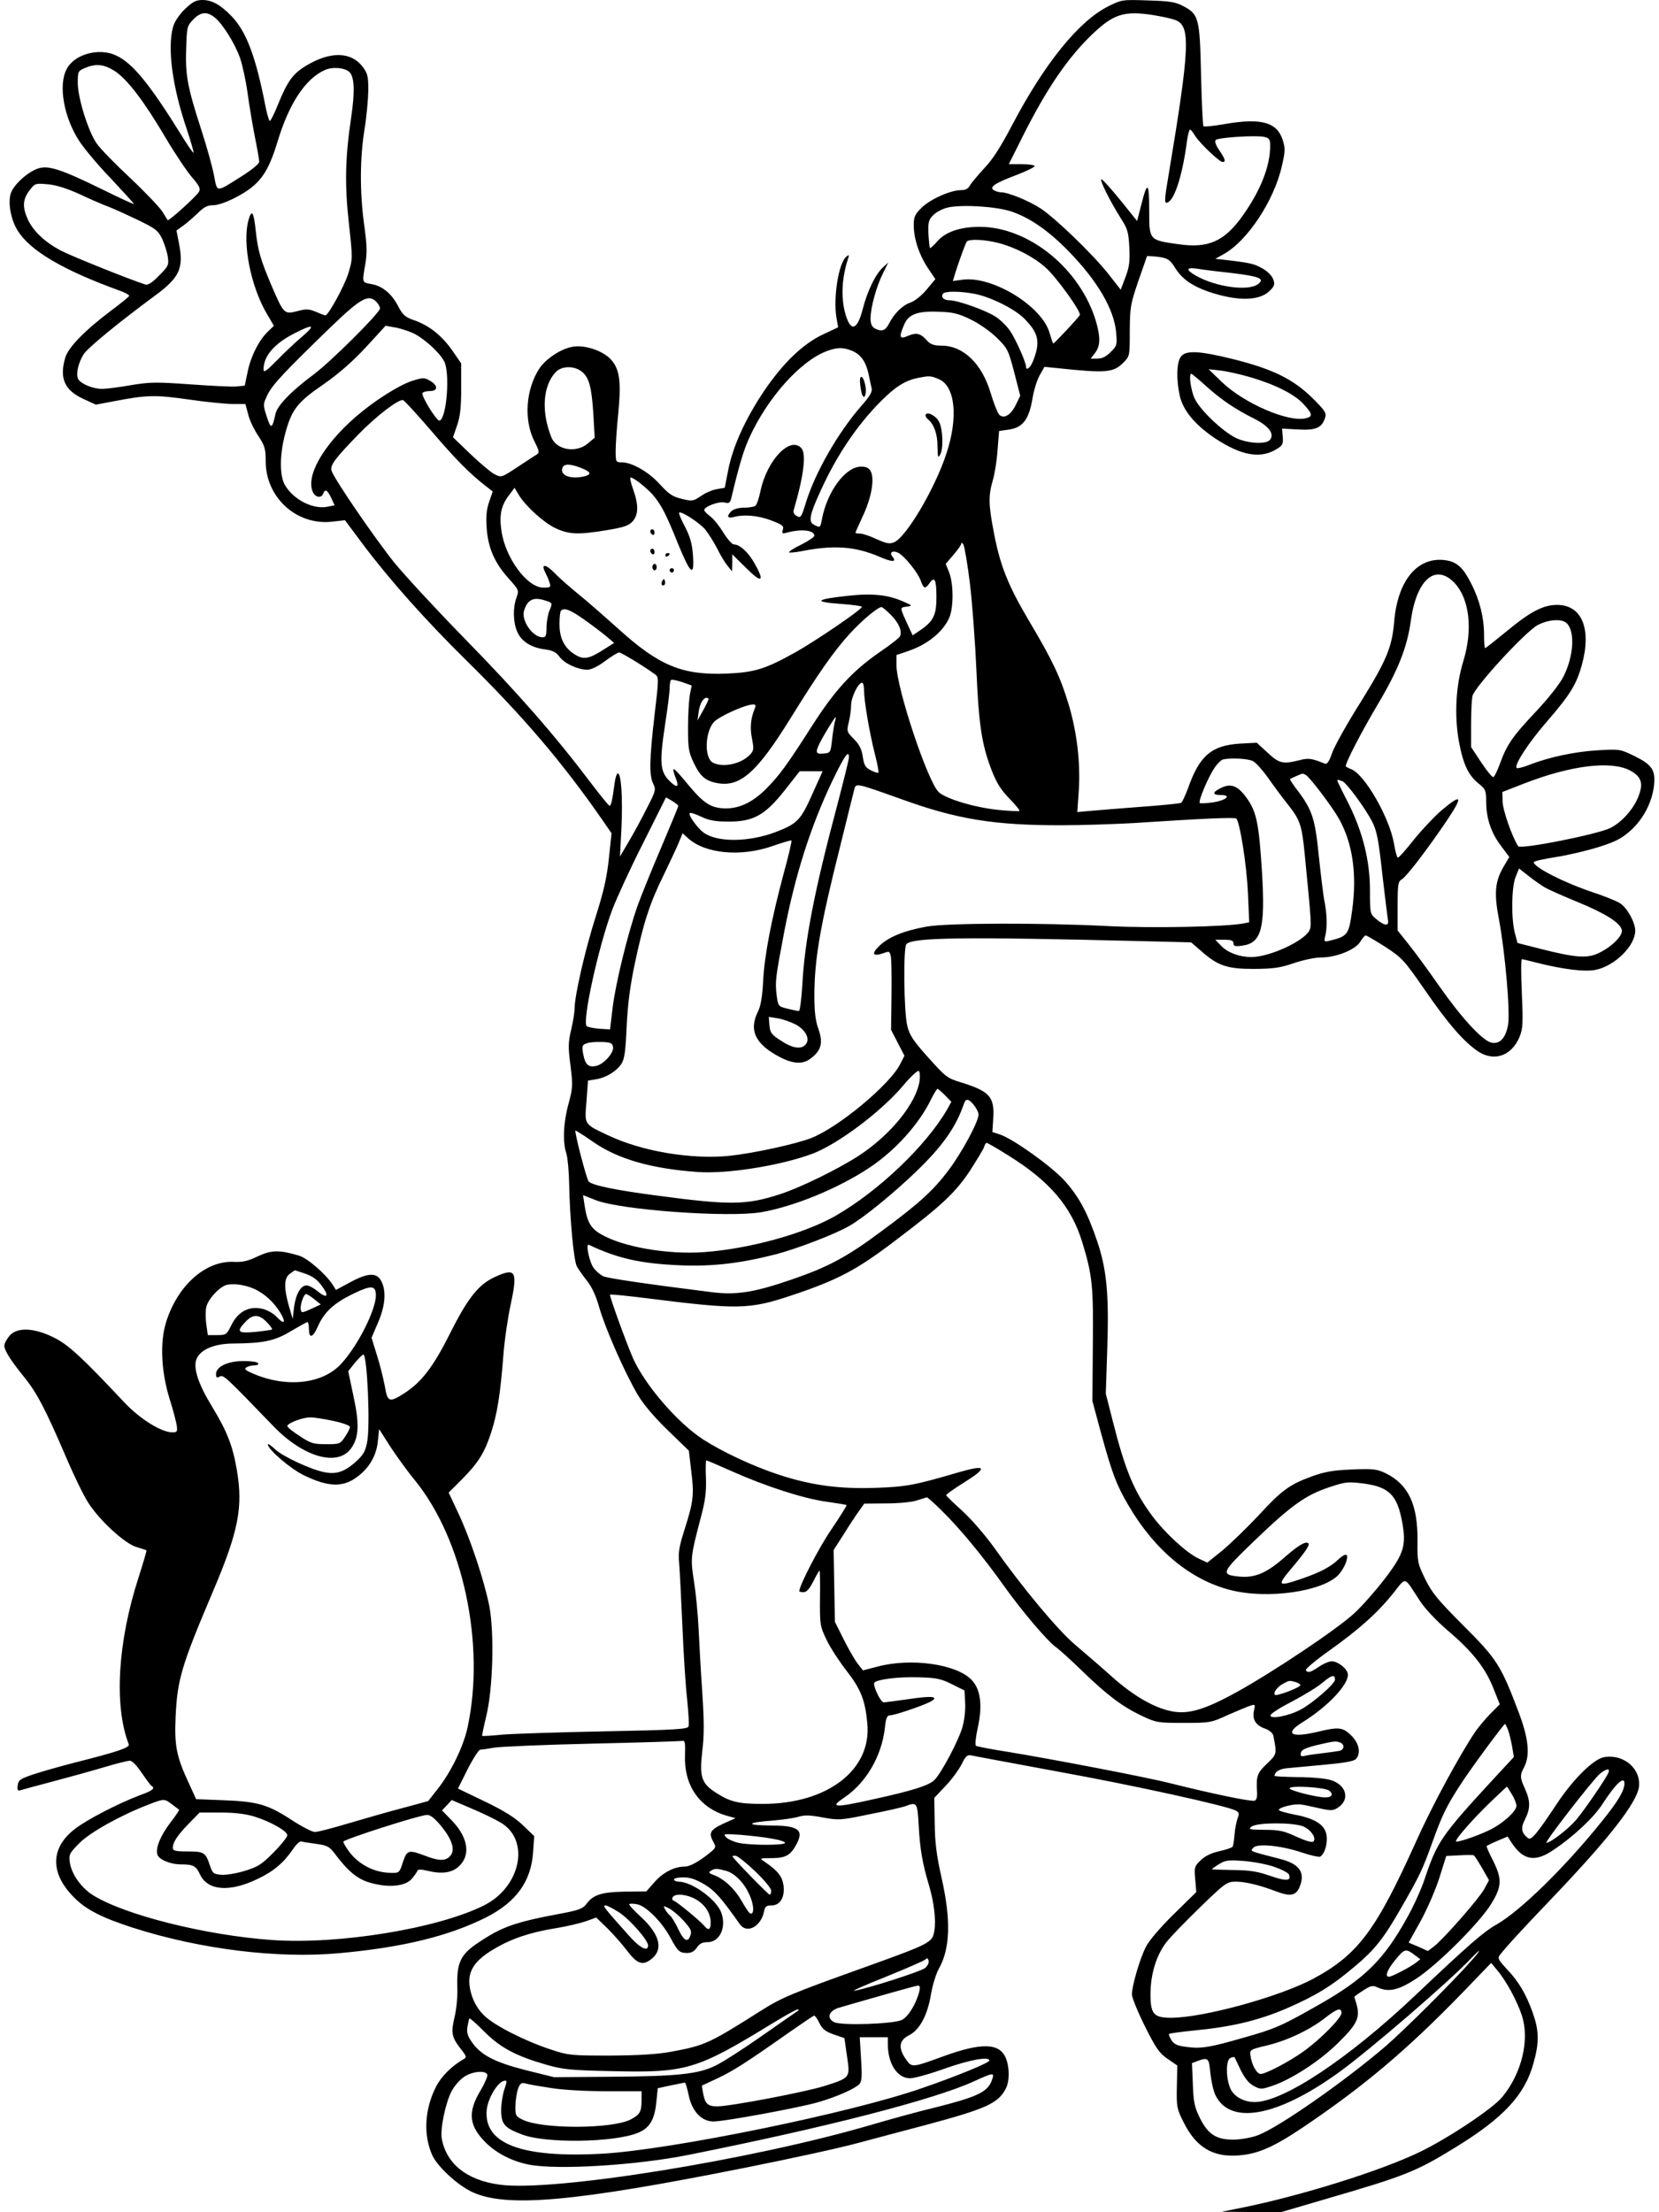 <?xml version="1.0" standalone="no"?>
<!DOCTYPE svg PUBLIC "-//W3C//DTD SVG 20010904//EN"
 "http://www.w3.org/TR/2001/REC-SVG-20010904/DTD/svg10.dtd">
<svg version="1.0" xmlns="http://www.w3.org/2000/svg"
 width="768pt" height="1024pt" viewBox="0 0 768 1024"
 preserveAspectRatio="xMidYMid meet">

<g transform="translate(0,1024) scale(0.1,-0.1)"
fill="#000000" stroke="none">
<path d="M856 10198 c-27 -27 -48 -58 -55 -83 -27 -98 -3 -278 64 -474 19 -58
33 -106 31 -108 -2 -3 -30 38 -61 89 -142 228 -221 326 -297 361 -80 38 -195
6 -230 -64 -39 -75 -12 -225 61 -335 21 -32 86 -110 145 -171 58 -62 106 -115
106 -117 0 -3 -69 29 -152 70 -186 91 -245 110 -292 94 -48 -16 -113 -75 -126
-115 -14 -43 0 -122 31 -171 57 -94 210 -184 472 -279 26 -9 47 -21 45 -25 -2
-4 -39 -35 -84 -68 -122 -92 -198 -170 -212 -218 -28 -95 -3 -151 85 -191 l57
-26 85 16 c152 29 188 30 343 8 82 -12 174 -21 206 -21 l58 0 13 -48 c6 -27
28 -72 47 -100 30 -46 34 -59 34 -117 0 -167 142 -297 305 -280 l62 7 85 -114
c125 -166 290 -351 480 -538 262 -258 443 -471 627 -736 l42 -61 -12 -114 c-9
-86 -23 -151 -60 -268 -49 -152 -99 -370 -99 -429 0 -17 -7 -61 -16 -99 -14
-59 -14 -81 -3 -165 11 -91 11 -103 -9 -177 -24 -87 -28 -177 -10 -231 6 -19
12 -84 13 -145 3 -157 21 -348 35 -376 7 -13 28 -43 46 -66 23 -28 43 -70 59
-128 30 -101 116 -296 176 -399 27 -46 77 -105 140 -166 l98 -95 11 -95 c14
-109 10 -141 -31 -270 -25 -78 -30 -106 -25 -155 3 -33 9 -163 15 -290 5 -126
15 -280 22 -341 6 -62 10 -118 6 -126 -4 -12 -67 -16 -384 -22 -208 -4 -421
-11 -473 -15 -52 -5 -96 -8 -98 -6 -1 1 7 42 19 91 31 126 38 386 14 511 -24
118 -86 306 -142 426 l-46 98 62 62 c76 77 104 122 135 217 28 87 42 175 56
353 5 70 21 179 35 243 32 150 22 167 -72 124 -76 -34 -126 -96 -207 -257 -80
-160 -133 -229 -214 -282 -71 -45 -78 -42 -91 35 -7 36 -23 101 -37 144 l-24
78 30 70 c34 79 39 146 15 192 -21 41 -62 39 -145 -6 l-65 -35 -14 23 c-32 50
-117 124 -157 136 -91 27 -128 26 -190 -3 -45 -22 -71 -28 -111 -26 -132 7
-263 -111 -315 -282 -28 -93 -22 -225 17 -352 16 -49 30 -105 33 -122 4 -30 2
-33 -20 -33 -51 0 -149 61 -222 138 -200 213 -261 269 -329 302 -92 45 -168
47 -203 7 -13 -16 -24 -36 -24 -45 0 -23 28 -67 90 -144 60 -73 101 -152 195
-371 37 -87 84 -184 105 -215 53 -82 169 -188 222 -203 24 -7 44 -14 46 -15 2
-1 -15 -58 -37 -127 -96 -297 -114 -592 -45 -771 6 -15 -49 -34 -251 -85 -66
-17 -151 -41 -190 -54 -62 -21 -70 -27 -73 -51 -3 -23 0 -27 15 -22 10 3 76
21 148 40 72 19 177 48 234 65 57 17 112 31 122 31 11 0 32 -22 54 -55 21 -30
41 -58 46 -61 19 -12 7 -22 -54 -44 -98 -37 -248 -114 -303 -158 -112 -88
-112 -205 0 -316 55 -56 129 -93 271 -139 312 -100 670 -144 955 -118 296 27
507 79 681 166 139 71 208 166 217 303 l5 73 -52 50 c-36 35 -87 67 -176 110
l-125 60 45 90 c25 49 51 89 58 90 6 0 35 4 62 9 28 5 233 14 456 19 223 5
412 11 419 13 11 2 13 -12 11 -68 -5 -137 66 -241 191 -278 l43 -12 -58 -26
c-61 -29 -68 -43 -43 -87 13 -23 11 -26 -45 -68 -39 -28 -69 -43 -89 -43 -49
0 -102 -28 -141 -73 l-37 -42 -99 -1 c-108 -2 -147 -14 -179 -58 -15 -20 -36
-28 -104 -41 -226 -42 -284 -62 -397 -138 -81 -54 -99 -92 -96 -202 2 -47 -4
-106 -13 -143 -17 -72 -13 -92 29 -146 27 -34 28 -39 14 -47 -55 -31 -105 -81
-129 -129 -53 -104 -59 -225 -16 -318 26 -54 118 -138 185 -169 159 -73 472
-45 1263 113 206 41 440 92 520 114 80 21 224 60 320 85 275 74 331 99 366
167 18 34 18 99 0 142 -29 70 -113 72 -291 7 -145 -53 -144 -52 -172 -12 -36
52 -31 87 15 110 50 25 86 94 102 191 7 41 23 93 35 115 54 94 58 226 14 422
-24 106 -31 165 -32 254 l-2 117 52 55 c29 30 62 76 75 101 17 36 26 44 42 41
12 -3 192 -36 401 -75 354 -64 785 -159 826 -181 15 -8 17 -14 8 -36 -5 -14
-12 -48 -14 -75 -2 -26 -6 -52 -9 -56 -3 -5 -31 -14 -62 -21 -39 -9 -67 -23
-87 -43 -28 -27 -29 -33 -24 -88 l5 -58 -105 -103 c-61 -60 -114 -122 -128
-150 -28 -54 -65 -181 -65 -221 0 -14 27 -81 60 -147 51 -102 67 -125 105
-151 l45 -31 -2 -98 c-2 -93 0 -103 31 -164 57 -116 136 -164 256 -154 90 7
162 39 303 134 278 188 476 355 731 618 l134 139 29 -35 c40 -47 92 -143 113
-208 37 -113 0 -267 -90 -377 -44 -54 -250 -191 -380 -254 -181 -88 -552 -204
-830 -260 l-90 -18 137 -1 137 -1 208 61 c368 107 418 127 597 237 226 138
325 245 365 392 27 96 26 149 -3 232 -31 88 -67 148 -122 205 -36 39 -42 49
-32 62 32 41 94 109 244 266 261 273 391 440 401 513 11 85 -71 155 -163 138
-48 -10 -139 -99 -214 -211 -96 -145 -122 -176 -137 -163 -31 25 -34 47 -13
87 25 50 25 84 0 140 -24 52 -25 63 -4 102 28 55 20 133 -26 254 -82 217 -100
245 -255 400 -118 118 -146 152 -177 215 -35 72 -37 79 -36 175 2 171 -42 264
-148 316 -41 19 -57 21 -157 17 -89 -4 -127 -11 -187 -33 -101 -37 -139 -65
-246 -182 -51 -54 -124 -125 -163 -158 l-72 -58 -43 20 c-55 27 -153 117 -212
196 -84 113 -125 210 -184 444 l-31 122 7 213 c8 251 -3 362 -47 493 -46 136
-86 208 -151 280 -62 68 -239 194 -300 214 l-34 11 4 65 c6 99 -17 124 -153
166 -60 18 -69 26 -148 114 -70 78 -87 104 -97 147 -16 65 -19 363 -4 378 31
31 262 34 1074 14 l244 -6 44 -38 c80 -71 122 -85 247 -85 92 1 122 5 185 27
42 14 97 26 125 26 71 0 160 36 182 73 10 16 21 29 25 29 5 0 45 -24 91 -53
78 -51 87 -61 182 -198 104 -151 174 -233 239 -280 77 -57 163 -30 201 63 15
37 16 64 10 201 -4 86 -4 157 0 157 4 0 33 -7 64 -15 125 -32 230 -45 279 -34
89 19 182 112 182 181 -1 41 -38 107 -72 128 -18 11 -76 34 -128 51 -131 44
-270 115 -270 138 0 5 47 15 104 24 57 9 146 30 199 47 76 24 105 39 146 76
59 53 100 133 108 210 7 70 -9 94 -92 135 -64 31 -67 32 -168 26 -106 -6 -228
-32 -319 -68 -28 -11 -53 -17 -57 -14 -13 13 54 116 140 215 108 125 136 171
161 259 47 169 2 281 -114 281 -65 0 -125 -32 -237 -125 -50 -41 -93 -75 -96
-75 -3 0 -5 28 -5 63 0 77 -20 159 -59 235 -40 79 -69 104 -129 110 -124 11
-212 -98 -228 -285 -10 -119 -35 -179 -154 -371 -61 -96 -120 -202 -132 -234
-16 -46 -25 -58 -37 -52 -60 24 -74 26 -116 15 -76 -19 -94 -15 -147 35 l-50
46 -76 -4 c-133 -8 -189 -55 -242 -206 -13 -34 -27 -65 -32 -68 -4 -3 -90 -12
-191 -19 -100 -8 -206 -16 -236 -19 l-54 -5 7 100 c8 128 -8 265 -45 392 -39
131 -76 209 -183 389 -99 167 -136 259 -165 412 -25 129 -26 171 -5 243 9 30
19 93 22 141 l7 87 42 6 c69 9 97 47 114 152 6 34 20 79 32 100 l22 39 60 -6
c226 -24 259 -21 305 25 30 30 30 31 30 147 1 110 3 124 40 232 l40 115 33 -2
c59 -5 72 -12 97 -53 31 -50 77 -83 154 -110 133 -45 236 -44 284 4 22 22 25
30 16 53 -5 16 -26 37 -49 50 -39 22 -55 26 -165 39 l-54 6 34 19 c112 59 239
250 275 414 15 65 15 80 3 117 -26 82 -99 103 -267 74 -52 -9 -97 -14 -100
-10 -3 3 -8 110 -11 237 -6 264 -10 281 -83 319 -35 19 -62 23 -163 26 -119 4
-121 4 -185 -28 -136 -69 -293 -263 -443 -548 -53 -101 -91 -161 -129 -200
-29 -32 -59 -67 -66 -79 -8 -16 -21 -23 -41 -23 -49 0 -139 -40 -181 -79 -34
-33 -39 -44 -39 -83 0 -63 25 -138 65 -198 l35 -52 -40 -48 c-23 -28 -55 -53
-74 -60 -37 -12 -76 -50 -100 -97 -17 -34 -34 -40 -67 -23 -13 8 -19 21 -19
46 0 50 27 148 57 208 l25 51 -26 -24 c-34 -32 -71 -109 -92 -191 -25 -98 -55
-108 -79 -28 -23 77 -19 167 10 258 7 21 6 23 -7 12 -36 -29 -61 -188 -46
-282 l8 -45 -68 -32 c-93 -43 -185 -131 -273 -260 -87 -129 -146 -257 -168
-369 l-16 -82 -36 -6 c-20 -3 -53 -17 -74 -32 -36 -24 -41 -25 -89 -13 -42 10
-59 21 -101 67 -51 57 -129 102 -177 102 -27 0 -28 2 -28 53 0 28 5 106 12
172 14 148 7 204 -32 249 -37 42 -122 71 -179 61 -54 -9 -125 -56 -155 -102
-62 -96 -72 -237 -22 -336 24 -47 24 -53 9 -62 -9 -5 -49 -32 -89 -58 -73 -48
-73 -48 -105 -32 -17 9 -68 52 -112 94 l-80 77 19 55 c14 40 19 83 19 170 l0
117 -40 58 c-48 69 -107 117 -176 141 -44 15 -54 25 -75 64 -30 59 -73 95
-124 104 -45 8 -44 5 -29 92 9 51 8 87 -5 181 -21 153 -20 308 1 441 10 58 17
140 18 182 0 67 -3 79 -27 111 -53 69 -149 71 -259 5 -62 -37 -87 -70 -131
-178 -17 -43 -35 -79 -39 -79 -3 0 -12 28 -19 63 -46 236 -89 350 -158 422
-51 53 -91 75 -134 75 -31 0 -46 -8 -82 -42z m137 -38 c37 -29 95 -122 118
-188 11 -31 27 -104 35 -162 8 -58 23 -149 34 -204 11 -54 20 -106 20 -115 0
-9 -34 -37 -83 -68 -119 -75 -111 -75 -126 4 -7 37 -34 136 -61 218 -62 192
-73 249 -68 373 3 96 4 102 32 131 34 36 63 39 99 11z m4347 10 c36 -6 79 -15
96 -21 78 -25 75 -113 -31 -748 -16 -95 -15 -108 4 -96 32 19 67 136 86 283 4
28 10 52 14 52 4 0 14 -13 23 -28 20 -33 113 -122 128 -122 16 0 12 14 -16 55
-16 23 -22 41 -16 47 12 12 191 23 226 14 22 -5 26 -12 26 -41 0 -94 -44 -206
-127 -323 -85 -120 -160 -153 -301 -132 -133 19 -132 18 -132 157 0 132 -9
137 -37 24 l-19 -74 -78 97 c-43 53 -82 96 -87 96 -11 0 39 -100 88 -178 33
-51 37 -65 41 -137 3 -65 0 -91 -18 -138 l-22 -58 -57 73 c-74 93 -241 254
-312 302 -54 36 -152 76 -186 76 -10 0 -25 5 -33 10 -22 14 7 33 108 71 45 17
82 36 82 40 0 5 -27 9 -60 9 l-60 0 65 130 c111 221 208 363 323 473 98 93
147 108 282 87z m-4807 -260 c58 -39 135 -140 235 -310 44 -74 99 -156 122
-182 33 -38 39 -51 31 -66 -11 -20 -140 -137 -145 -131 -1 2 -12 20 -24 39
-12 19 -78 89 -148 155 -70 65 -140 137 -155 159 -39 53 -89 212 -89 282 0 52
1 56 33 69 51 22 89 18 140 -15z m1085 -4 c23 -22 25 -92 8 -207 -28 -188 -31
-311 -11 -492 18 -164 18 -165 -3 -234 -18 -57 -92 -193 -106 -193 -2 0 -21 7
-42 16 -33 14 -46 15 -87 4 -62 -16 -63 -14 -121 120 -51 121 -62 160 -72 250
-9 90 -19 105 -34 50 -29 -106 11 -306 85 -432 l33 -56 -28 -27 c-41 -39 -80
-116 -94 -188 l-13 -62 -39 -4 c-21 -2 -118 3 -214 10 -156 11 -185 11 -275
-4 -55 -10 -115 -17 -133 -17 -42 0 -97 23 -110 45 -12 22 0 75 25 115 19 30
163 148 327 269 117 85 137 129 115 242 l-12 62 29 21 c16 11 46 37 68 58 29
29 46 38 72 38 41 0 139 47 189 91 49 43 78 98 110 204 53 176 129 291 219
331 36 16 93 11 114 -10z m-1251 -564 c48 -23 111 -50 138 -60 28 -11 89 -39
137 -62 78 -38 90 -47 109 -86 11 -25 23 -62 26 -84 5 -37 2 -43 -41 -86 -31
-32 -51 -45 -63 -41 -75 24 -346 133 -393 158 -73 39 -127 90 -151 143 -26 57
-24 93 7 134 26 34 28 34 85 29 38 -3 88 -19 146 -45z m4318 -82 c86 -30 170
-89 262 -183 134 -138 211 -269 220 -377 5 -56 4 -61 -25 -89 -21 -22 -40 -31
-62 -31 l-31 0 20 26 c25 32 26 72 5 145 -72 244 -311 439 -539 439 -89 0
-157 -23 -195 -66 -17 -20 -33 -34 -35 -32 -2 2 -5 32 -7 66 -2 55 1 65 23 87
14 14 45 30 69 35 70 14 226 4 295 -20z m-62 -145 c77 -20 162 -64 217 -113
49 -43 165 -204 159 -220 -4 -10 -118 -132 -123 -132 -2 0 -9 21 -17 48 -34
125 -268 268 -406 247 l-42 -6 13 43 c18 56 44 127 51 139 9 14 83 11 148 -6z
m1080 -139 c127 -15 154 -26 121 -51 -44 -34 -194 -14 -286 38 -50 28 -48 41
5 33 23 -4 95 -13 160 -20z m-1192 -96 c74 -14 187 -70 231 -115 67 -68 75
-108 40 -197 -12 -30 -32 -46 -32 -26 -1 23 -48 128 -75 168 -15 21 -44 50
-66 64 -44 29 -175 76 -213 76 -27 0 -41 14 -31 30 8 13 77 13 146 0z m-2767
-39 c10 -11 16 -24 15 -30 -11 -30 -227 -244 -304 -302 -105 -78 -172 -146
-180 -186 -15 -69 -21 -71 -40 -12 -18 56 -18 57 4 103 23 46 78 105 289 309
144 139 179 158 216 118z m2750 -80 c39 -19 91 -55 121 -85 49 -48 53 -56 80
-159 l28 -109 -21 -43 c-23 -47 -56 -66 -77 -44 -7 8 -25 53 -39 100 -41 137
-127 219 -228 219 -33 0 -50 6 -64 21 -32 36 -50 41 -89 25 -41 -18 -45 -9
-20 50 20 49 61 65 160 61 67 -2 91 -8 149 -36z m-3094 -78 c-30 -25 -83 -75
-117 -110 -50 -51 -63 -60 -63 -43 0 62 50 120 145 168 86 44 98 39 35 -15z
m510 16 c49 -22 123 -88 146 -131 28 -53 12 -264 -21 -275 -13 -4 -87 116 -79
128 3 5 19 9 35 9 38 0 37 27 -3 49 -24 14 -32 13 -80 -2 -62 -20 -178 -94
-262 -167 -153 -133 -234 -279 -196 -351 13 -23 38 -25 46 -4 9 23 19 18 37
-19 l16 -35 -30 -6 c-67 -15 -158 30 -199 98 -26 42 -26 139 -1 235 30 115 56
149 177 232 73 51 135 105 198 173 l91 99 40 -7 c21 -3 60 -15 85 -26z m2035
-83 c40 -17 64 -51 76 -108 5 -24 11 -53 14 -65 4 -16 -8 -37 -46 -80 -109
-124 -217 -312 -260 -455 -19 -62 -23 -67 -40 -57 -12 6 -18 17 -15 27 46 155
59 259 37 286 -51 61 -161 -53 -191 -199 -7 -33 -17 -63 -24 -67 -6 -4 -30 -8
-53 -8 -24 0 -48 -7 -57 -16 -24 -24 -19 -35 12 -27 46 13 114 7 175 -17 49
-19 57 -25 51 -42 -5 -16 -2 -19 13 -15 69 20 133 14 133 -13 0 -5 -27 -24
-61 -41 -34 -16 -59 -33 -56 -36 3 -2 29 0 59 6 149 29 247 22 359 -26 60 -26
82 -26 60 1 -16 19 2 30 28 17 29 -16 90 -91 103 -128 14 -39 21 -41 42 -11
23 32 31 15 31 -67 0 -82 -14 -111 -76 -153 l-34 -23 -27 58 c-33 73 -33 71 0
75 27 4 26 5 -13 22 -72 33 -147 41 -261 28 -149 -16 -161 -28 -36 -37 56 -4
102 -10 102 -14 -1 -13 -213 -157 -307 -210 -142 -79 -189 -93 -319 -99 -205
-8 -312 36 -499 205 -66 59 -151 134 -190 165 -38 31 -86 73 -104 92 -43 45
-68 49 -48 9 8 -16 18 -38 21 -50 7 -21 4 -23 -29 -23 -75 0 -177 139 -194
265 -10 72 -1 115 34 161 l27 36 19 -32 c33 -54 117 -130 171 -155 62 -29 105
-31 237 -9 78 13 100 20 119 40 28 31 29 76 3 149 -11 30 -16 55 -12 55 16 0
87 -58 112 -91 36 -47 55 -85 109 -219 57 -139 75 -153 68 -51 -4 55 -13 86
-37 133 -18 33 -30 63 -27 65 9 9 93 -46 121 -78 14 -18 39 -57 55 -88 15 -31
37 -67 49 -81 l20 -25 1 40 0 39 65 -64 c73 -73 87 -63 36 26 -29 50 -67 84
-94 84 -8 0 -29 24 -48 54 -18 30 -45 64 -61 76 -15 11 -28 24 -28 29 0 16 69
42 94 35 22 -5 26 -2 32 23 35 147 56 218 82 275 84 186 238 358 360 403 49
18 75 18 117 1z m-1252 -96 c34 -27 46 -71 54 -200 l6 -106 -32 -27 c-55 -46
-146 -30 -169 30 -47 118 -39 237 20 300 28 30 85 31 121 3z m1653 -35 c76
-32 91 -177 35 -345 -53 -162 -186 -387 -242 -410 -21 -9 -35 -6 -80 14 -30
14 -64 26 -76 26 -13 0 -23 2 -23 4 0 2 16 38 36 81 39 84 53 169 35 203 -8
16 -21 22 -45 22 -72 0 -157 -115 -181 -243 -8 -41 -8 -41 -37 -26 -26 14 -21
44 29 153 74 165 169 306 280 418 69 69 112 96 173 109 53 10 58 10 96 -6z
m-2349 -240 c113 -132 177 -197 252 -255 l32 -25 -17 -49 c-12 -36 -15 -67
-11 -122 7 -92 37 -160 102 -232 47 -53 48 -54 36 -88 -17 -47 -16 -113 3
-157 18 -45 65 -75 129 -83 36 -5 52 -13 67 -34 22 -31 85 -60 129 -60 18 0
49 15 82 40 30 22 59 40 65 40 10 0 120 -67 167 -102 17 -12 17 -21 -3 -188
-24 -207 -25 -281 -6 -318 13 -26 12 -33 -29 -112 -23 -47 -61 -116 -84 -155
l-41 -70 7 135 c6 138 -1 250 -17 250 -5 0 -12 -21 -15 -47 -10 -76 -16 -103
-23 -103 -4 0 -45 51 -92 113 -161 213 -336 413 -575 657 -132 135 -280 295
-329 355 -90 112 -280 389 -291 426 -8 25 15 56 126 170 83 85 184 162 205
157 6 -2 65 -66 131 -143z m693 -171 c45 -18 50 -29 18 -38 -64 -17 -118 3
-104 39 7 19 35 19 86 -1z m1800 -535 c11 -90 24 -270 30 -399 10 -237 23
-329 58 -431 30 -86 50 -120 100 -171 25 -26 44 -49 41 -52 -2 -2 -46 0 -97 5
-109 11 -242 51 -276 82 -51 47 -196 482 -196 588 l0 47 53 18 c90 30 163 89
192 156 20 49 19 157 -1 208 l-16 40 36 42 c20 23 36 46 36 52 0 6 5 4 10 -5
5 -9 19 -90 30 -180z m2243 3 c70 -74 86 -216 41 -363 -35 -113 -42 -252 -20
-373 20 -106 44 -155 91 -193 32 -26 35 -32 35 -84 0 -77 23 -145 69 -205 l38
-51 -23 -39 c-43 -71 -49 -125 -25 -249 29 -156 53 -432 42 -490 -11 -61 -39
-90 -78 -81 -42 11 -137 114 -240 261 -50 72 -114 159 -142 194 l-51 64 0 113
c0 102 2 114 20 124 20 11 119 140 208 272 77 115 70 127 -26 46 -33 -29 -91
-90 -127 -135 -36 -46 -69 -83 -74 -83 -4 0 -12 30 -18 66 -21 120 -136 321
-199 344 -13 5 -24 11 -24 14 0 18 73 159 146 282 96 161 138 267 155 390 26
191 114 268 202 176z m-4205 -83 c30 -10 30 -11 16 -44 -8 -19 -14 -55 -14
-80 0 -36 -3 -45 -18 -45 -46 0 -100 78 -86 123 16 53 45 66 102 46z m1597
-66 c36 -37 51 -72 42 -97 -3 -8 -45 -41 -94 -74 -127 -88 -207 -175 -314
-342 -114 -179 -152 -231 -215 -294 -60 -59 -120 -88 -184 -88 -68 1 -101 22
-172 107 -33 41 -64 75 -69 75 -4 0 -1 -16 7 -36 18 -43 12 -54 -17 -28 -55
49 -58 86 -29 278 11 71 20 143 20 161 0 17 3 34 6 37 3 4 26 -1 51 -9 l45
-16 -9 -46 c-4 -25 -8 -93 -8 -151 0 -93 3 -112 27 -162 29 -61 54 -83 109
-93 106 -19 183 49 339 301 127 205 199 309 276 393 56 61 128 121 145 121 4
0 24 -17 44 -37z m-1419 -22 c38 -27 84 -62 103 -78 l34 -29 -49 -31 c-67 -43
-92 -48 -132 -23 -49 30 -72 75 -72 141 0 31 3 59 7 62 15 16 44 4 109 -42z
m4547 -16 c39 -38 32 -152 -14 -244 -18 -37 -67 -98 -127 -163 -109 -115 -136
-154 -168 -242 -12 -33 -26 -62 -31 -63 -5 -2 -30 29 -56 68 l-47 71 0 103 c0
56 3 116 6 132 8 41 245 299 303 330 50 26 112 30 134 8z m-3253 -312 c0 -48
25 -195 51 -297 11 -43 18 -80 15 -83 -2 -2 -18 3 -34 11 -26 13 -32 24 -38
63 -5 36 -16 57 -41 82 -33 33 -34 36 -24 77 6 24 11 59 11 80 0 36 33 104 51
104 5 0 9 -17 9 -37z m-720 -40 c-1 -5 -12 -28 -26 -53 l-25 -45 5 38 c5 39
21 67 37 67 5 0 9 -3 9 -7z m215 -40 c-20 -48 -24 -91 -14 -141 9 -47 9 -56
-8 -74 -40 -44 -126 -63 -173 -38 -40 21 -37 139 4 187 22 25 141 80 180 82
13 1 16 -3 11 -16z m370 -63 c-3 -10 -9 -48 -13 -82 -7 -62 -7 -63 -39 -66
-37 -4 -40 5 -17 51 20 39 68 117 72 117 2 0 1 -9 -3 -20z m65 -166 c0 -9 -25
-110 -55 -224 -105 -394 -150 -624 -161 -831 -4 -66 -11 -119 -16 -119 -5 0
-29 5 -53 11 -43 11 -43 11 -50 65 -7 62 -5 78 36 294 51 263 122 485 221 693
58 120 78 149 78 111z m1870 -17 c14 -7 45 -42 70 -77 25 -36 65 -90 89 -120
59 -74 67 -97 80 -225 33 -335 33 -342 22 -363 -27 -50 -185 -122 -268 -122
-55 0 -109 20 -139 51 l-28 29 42 0 c32 0 42 -4 42 -16 0 -14 8 -16 42 -11 88
12 106 81 90 342 -14 218 -24 271 -65 333 -43 63 -75 78 -122 56 -43 -20 -45
-34 -4 -34 52 0 27 -24 -35 -34 -31 -4 -59 -6 -62 -3 -8 8 40 122 68 162 12
19 30 36 38 39 34 9 117 5 140 -7z m1745 -43 c53 -28 64 -59 40 -120 -22 -58
-76 -119 -129 -146 -58 -30 -418 -101 -428 -85 -28 43 -72 169 -72 207 l-1 44
100 39 c216 84 402 107 490 61z m-3785 -111 c-53 -119 -69 -136 -168 -174
-126 -48 -274 -49 -336 -2 -29 22 -71 81 -63 89 3 4 27 -4 52 -16 36 -17 65
-23 125 -23 117 -1 171 29 262 144 l70 89 53 0 53 0 -48 -107z m2286 89 c22
-15 123 -149 153 -203 63 -113 84 -257 60 -426 -15 -110 -21 -117 -102 -137
-28 -7 -29 -6 -21 26 9 41 7 99 -6 163 -5 28 -16 119 -25 204 -17 170 -30 211
-96 299 -23 29 -39 55 -37 56 6 4 53 25 58 25 3 0 10 -3 16 -7z m168 -28 c20
-8 107 -126 139 -189 21 -42 29 -84 46 -240 12 -105 24 -200 26 -212 7 -31
-15 -30 -53 2 -30 25 -30 26 -30 133 0 137 -33 269 -99 402 -27 52 -49 98 -51
103 -4 9 1 9 22 1z m-2039 -84 c254 -92 427 -120 732 -120 98 0 250 5 338 10
323 21 470 28 478 21 17 -16 48 -215 54 -343 l6 -137 -24 -5 c-78 -16 -422
-23 -624 -13 -306 16 -750 15 -845 -2 -105 -19 -174 -47 -218 -88 -40 -39 -33
-52 18 -35 27 10 29 9 34 -16 3 -15 4 -97 3 -183 l-2 -156 31 -60 31 -60 -20
-39 c-48 -95 -286 -293 -412 -342 -72 -28 -265 -70 -377 -82 -176 -18 -404 20
-559 93 -117 55 -113 48 -104 159 l7 96 36 6 c47 7 96 37 119 72 14 22 19 58
24 173 5 104 16 188 38 292 40 189 69 279 136 414 29 61 61 128 69 149 l16 39
23 -21 c79 -74 246 -90 394 -38 46 16 85 28 87 25 2 -2 -13 -69 -35 -148 -57
-213 -90 -381 -96 -500 -4 -74 -11 -117 -24 -143 -44 -88 -12 -153 105 -213
61 -31 105 -32 141 -3 47 36 56 72 34 134 -14 39 -19 81 -19 153 0 169 26 323
120 696 31 127 60 242 64 258 8 34 5 34 221 -43z m-1035 -31 c0 -3 -36 -90
-80 -194 -44 -103 -93 -224 -109 -269 -45 -128 -102 -361 -115 -471 l-12 -100
-49 3 c-28 2 -54 8 -59 12 -22 21 55 371 119 541 20 52 83 190 142 306 l106
212 28 -16 c16 -10 29 -20 29 -24z m4010 -376 c19 -11 89 -42 155 -69 127 -52
198 -97 203 -130 4 -26 -47 -77 -106 -105 -53 -26 -105 -23 -267 18 l-110 28
-12 45 c-18 69 -16 212 3 260 l16 40 42 -33 c22 -18 57 -42 76 -54z m-3465
-636 c45 -25 66 -67 45 -91 -20 -25 -61 -19 -115 17 -44 28 -50 37 -53 71 l-3
39 43 -7 c23 -4 60 -17 83 -29z m-847 -104 c4 -27 -43 -79 -78 -87 -36 -8 -51
6 -60 54 -7 37 -5 43 14 50 11 5 44 8 71 7 43 -2 50 -5 53 -24z m1419 -155
c-14 -103 -133 -251 -282 -348 -94 -61 -273 -149 -365 -178 -156 -51 -233 -51
-570 -6 -191 25 -297 47 -315 65 -9 9 -67 230 -61 236 1 1 38 -22 81 -52 114
-80 271 -125 485 -140 138 -10 386 30 532 85 117 44 318 195 419 315 34 41 67
71 72 68 5 -3 7 -23 4 -45z m118 -68 l29 -30 -18 -33 c-97 -169 -319 -381
-520 -496 -144 -82 -399 -152 -608 -167 -168 -12 -375 24 -476 83 -48 27 -65
59 -76 135 l-7 46 58 -23 c115 -46 615 -82 768 -56 153 27 355 110 500 206
120 80 230 202 286 318 13 26 26 47 29 47 3 0 19 -14 35 -30z m134 -46 c12
-15 21 -34 21 -43 0 -33 -78 -177 -139 -258 -71 -94 -135 -153 -313 -284 -158
-118 -247 -165 -414 -222 -171 -59 -254 -72 -364 -59 -317 40 -488 65 -509 75
-13 7 -33 24 -43 38 -20 27 -38 115 -22 107 135 -64 240 -87 424 -95 148 -6
279 9 445 52 98 26 270 92 336 130 64 36 203 149 308 250 124 119 187 208 224
318 9 24 22 21 46 -9z m158 -232 c191 -118 293 -237 343 -402 47 -153 52 -203
49 -480 l-2 -255 41 -152 c51 -185 70 -236 127 -333 121 -206 286 -343 471
-390 172 -44 428 -7 501 71 26 29 46 77 37 91 -4 5 -20 -3 -38 -20 -36 -35
-86 -61 -174 -91 -106 -36 -111 -31 -47 45 67 79 90 113 82 120 -12 12 -47 -9
-112 -66 -81 -71 -135 -94 -205 -88 -92 9 -89 16 70 169 169 162 235 209 344
245 75 25 85 26 159 17 117 -16 155 -53 178 -178 20 -108 8 -147 -79 -261 -42
-55 -106 -128 -142 -161 -78 -73 -379 -274 -546 -366 -147 -81 -224 -104 -301
-88 -81 16 -178 72 -278 162 -49 44 -125 109 -167 145 -80 67 -245 265 -377
452 -42 58 -105 131 -147 169 -41 37 -74 69 -74 72 0 4 38 31 85 60 110 69
101 83 -27 46 -201 -59 -241 -67 -383 -72 -172 -6 -302 12 -453 62 -121 40
-258 105 -347 162 -121 79 -271 254 -326 379 -33 77 -109 287 -105 291 2 3 78
-5 167 -16 428 -54 477 -53 677 14 209 70 297 116 472 249 217 164 280 222
349 325 32 50 62 99 66 110 3 12 9 21 13 21 4 -1 49 -26 99 -58z m-3253 -548
c34 -12 56 -28 77 -58 35 -47 23 -59 -22 -22 -17 14 -39 26 -50 26 -27 0 -50
-41 -58 -102 l-6 -53 -18 61 c-24 85 -22 129 5 148 12 9 23 16 23 16 1 0 23
-7 49 -16z m-218 -80 c45 -25 85 -68 110 -115 18 -36 5 -37 -26 -4 -13 14 -39
29 -59 35 -65 18 -119 -9 -151 -76 -21 -42 -24 -44 -65 -44 l-43 0 -7 50 c-4
27 -4 63 0 80 8 37 64 97 97 103 40 8 102 -4 144 -29z m544 -20 c0 -66 -81
-229 -158 -314 -85 -96 -254 -116 -411 -48 -35 15 -42 21 -31 28 8 6 25 10 38
10 13 0 20 4 17 10 -3 6 -34 10 -68 10 -72 0 -127 -26 -127 -60 0 -17 3 -19
17 -12 17 10 26 1 249 -230 140 -145 300 -189 361 -100 35 52 37 112 9 241
l-24 114 31 39 c18 21 35 38 39 38 18 0 33 -336 17 -408 -8 -42 -19 -59 -55
-91 -50 -44 -88 -56 -140 -46 -62 11 -197 74 -231 107 -18 17 -33 27 -33 22 0
-23 106 -114 167 -143 113 -55 182 -57 248 -6 55 41 87 97 94 162 l6 58 51
-80 c29 -44 79 -114 113 -155 225 -275 329 -762 245 -1148 -19 -87 -77 -206
-138 -283 l-44 -56 -118 -32 c-66 -17 -179 -50 -251 -71 -73 -22 -143 -40
-155 -40 -13 0 -61 25 -107 55 -110 72 -158 86 -315 92 l-128 5 -33 72 c-59
126 -68 176 -62 311 8 170 27 235 170 572 122 286 143 396 113 571 -19 111
-46 179 -115 292 -64 105 -88 179 -71 220 18 43 81 70 166 71 143 1 196 12
270 57 39 23 73 42 77 42 4 0 7 -13 7 -29 0 -48 17 -45 40 6 30 69 74 110 164
154 85 41 106 40 106 -7z m-285 -18 l30 -24 -45 -21 c-42 -19 -45 -19 -48 -2
-3 21 14 71 25 71 5 0 22 -11 38 -24z m-220 -106 c16 -16 27 -32 24 -34 -2 -2
-37 -7 -76 -11 -83 -8 -91 0 -46 47 34 36 62 35 98 -2z m307 -457 c44 -9 78
-22 78 -28 0 -7 -10 -27 -23 -46 -22 -33 -25 -34 -88 -34 -59 0 -71 4 -122 38
-32 20 -57 41 -57 46 0 13 70 40 105 40 16 1 65 -7 107 -16z m1843 -232 c159
-71 336 -128 440 -142 50 -7 92 -14 94 -16 2 -1 -28 -50 -68 -109 -57 -82
-151 -263 -151 -290 0 -2 9 -4 20 -4 14 0 27 15 45 50 14 28 27 50 29 50 2 0
3 -57 2 -127 -1 -124 0 -130 30 -193 17 -36 59 -100 93 -144 66 -85 86 -135
96 -243 21 -215 -184 -373 -484 -373 -112 0 -149 9 -214 50 -70 44 -80 75 -66
194 9 72 9 136 0 272 -7 99 -14 231 -17 294 -3 63 -12 161 -21 217 -17 111
-17 115 31 298 21 78 26 118 24 183 -2 45 -1 82 2 82 3 0 55 -22 115 -49z
m973 -182 c83 -81 189 -209 289 -349 83 -117 206 -262 246 -288 12 -9 65 -56
117 -107 118 -114 185 -164 275 -207 68 -32 74 -33 195 -33 122 0 127 1 205
37 44 19 91 39 104 43 21 7 23 5 16 -23 -9 -41 8 -68 50 -83 22 -8 37 -21 40
-34 16 -85 17 -84 -30 -129 -45 -43 -50 -56 -46 -128 2 -25 -2 -40 -11 -43
-14 -6 -200 33 -388 80 -113 29 -559 114 -755 146 -77 12 -143 25 -147 28 -5
4 -1 41 8 82 24 107 13 182 -30 225 -72 72 -281 101 -436 59 l-65 -17 -23 29
c-12 15 -42 66 -65 112 l-42 84 -3 166 -3 166 48 75 c26 42 58 90 71 108 l23
32 102 1 c56 0 120 6 142 14 22 7 42 13 45 14 3 1 34 -26 68 -60z m2213 -416
c25 -39 76 -93 135 -144 112 -95 172 -172 209 -268 l28 -70 -43 -43 c-23 -23
-54 -61 -70 -83 -72 -107 -200 -342 -275 -510 -185 -411 -269 -523 -475 -634
-157 -84 -510 -181 -659 -181 -81 0 -96 18 -95 114 1 90 27 175 73 235 20 26
91 99 158 164 117 113 123 117 165 117 43 0 110 -16 183 -44 68 -26 94 -21
111 19 28 68 0 108 -93 131 -143 37 -136 34 -121 51 17 21 126 11 225 -22 41
-14 79 -22 85 -19 23 15 37 70 27 108 -12 44 -57 70 -153 88 -36 7 -66 16 -66
20 0 12 71 30 103 25 18 -2 57 -11 88 -18 51 -11 60 -11 83 4 58 38 38 107
-36 128 -24 7 -91 13 -150 13 -60 1 -108 3 -108 6 1 18 23 32 56 35 21 2 99 9
172 16 89 8 138 16 148 26 25 26 17 72 -20 109 -39 39 -59 41 -151 19 -130
-32 -163 -10 -72 45 112 70 207 169 207 218 0 25 -45 62 -75 62 -12 0 -39 -11
-59 -25 -40 -27 -52 -30 -61 -16 -3 5 47 47 112 93 136 97 223 175 295 266 59
74 46 77 119 -35z m-391 -368 c0 -19 -101 -107 -158 -138 -57 -31 -147 -47
-140 -26 2 8 48 37 101 64 53 28 116 66 139 86 43 36 58 40 58 14z m-1773 -21
l58 -29 3 -58 c2 -33 -4 -82 -13 -113 -18 -61 -94 -206 -128 -242 -25 -26 -98
-50 -291 -92 -175 -39 -197 -37 -127 10 100 67 172 191 187 319 5 48 10 61 24
61 21 0 147 43 185 62 47 25 12 30 -99 13 -57 -8 -109 -15 -115 -15 -15 0 -53
82 -43 92 16 15 113 27 204 24 83 -2 105 -7 155 -32z m1591 10 c12 -4 22 -10
22 -14 0 -11 -111 -53 -118 -45 -10 9 13 39 39 52 28 15 27 15 57 7z m983
-221 c6 -16 14 -50 19 -77 l8 -49 -102 -110 c-234 -254 -254 -285 -310 -452
-14 -44 -50 -124 -80 -178 -109 -198 -198 -285 -406 -404 -179 -102 -207 -114
-356 -156 -153 -44 -194 -51 -260 -42 -43 5 -58 12 -71 31 -8 14 -14 27 -11
29 3 3 54 10 114 16 177 17 297 46 427 101 136 59 211 104 319 196 92 77 135
131 215 272 86 149 99 178 143 300 45 126 66 169 128 265 43 68 203 285 209
285 2 0 8 -12 14 -27z m-777 -59 c21 -8 20 -31 -1 -38 -10 -2 -45 -7 -78 -11
-33 -4 -71 -9 -83 -12 -19 -5 -23 -2 -20 13 2 14 21 23 73 36 82 19 88 20 109
12z m1242 -139 c-9 -24 -106 -166 -148 -217 -35 -42 -120 -108 -139 -108 -12
0 218 296 248 320 30 24 47 26 39 5z m74 -50 c0 -34 -31 -85 -108 -180 -171
-212 -373 -409 -482 -472 -61 -34 -130 -94 -377 -328 -310 -294 -613 -495
-745 -495 -51 0 -97 26 -113 64 -21 50 -20 132 1 140 9 4 18 5 19 4 1 -2 13
-28 28 -59 19 -38 37 -61 60 -74 32 -17 36 -17 84 -1 91 30 223 116 309 201
87 86 101 116 84 177 -6 18 -10 34 -10 35 0 2 18 15 40 29 35 23 44 25 66 15
53 -24 97 -14 180 40 100 65 296 261 349 349 48 80 49 112 6 199 -18 34 -31
65 -29 66 2 2 24 13 50 24 l47 20 17 -26 c55 -85 110 -95 197 -35 90 60 186
150 225 211 60 93 102 133 102 96z m-1366 -34 c20 -17 11 -31 -18 -31 -41 0
-166 32 -166 42 0 15 165 5 184 -11z m845 -17 c12 -19 21 -43 21 -53 0 -26
-69 -87 -131 -115 -62 -29 -149 -57 -149 -49 0 14 80 104 154 176 44 42 81 77
82 77 1 0 11 -16 23 -36z m-6203 -46 c16 -12 31 -23 33 -25 2 -1 -15 -27 -39
-58 -46 -60 -70 -117 -62 -148 6 -24 59 -47 111 -47 55 0 69 -7 87 -47 36 -75
137 -83 267 -20 74 35 121 75 165 140 14 21 31 36 37 33 7 -2 38 -7 69 -11 50
-7 60 -12 84 -43 63 -84 106 -120 166 -137 83 -24 162 -17 192 18 12 14 24 31
26 37 2 8 17 8 54 -1 69 -16 117 -5 148 32 45 53 28 131 -46 206 l-42 43 23
24 22 24 91 -39 c50 -21 110 -50 135 -65 138 -80 95 -297 -75 -383 -214 -108
-675 -183 -983 -161 -310 22 -686 117 -831 209 -54 35 -98 98 -105 152 -5 34
-1 42 45 88 50 50 188 127 317 177 75 29 76 29 111 2z m3457 -100 c6 -110 18
-176 47 -273 24 -80 34 -164 25 -214 -9 -53 -19 -58 -319 -166 -346 -124 -386
-141 -483 -202 -240 -152 -259 -161 -415 -190 -66 -12 -148 -17 -283 -18 -182
0 -193 1 -275 28 -121 40 -263 112 -308 157 -25 23 -46 57 -57 90 -32 97 -5
156 103 219 81 48 168 77 287 96 50 8 111 23 138 32 l47 17 51 -49 c28 -28 68
-73 90 -102 45 -60 70 -71 105 -48 67 44 54 115 -37 200 -34 31 -59 58 -56 61
3 3 20 3 38 -1 42 -9 115 -84 153 -155 34 -63 41 -70 78 -70 18 0 33 8 44 25
12 18 25 25 49 25 56 0 88 66 65 134 -20 61 -135 145 -197 146 -13 0 -23 5
-23 10 0 6 19 10 43 10 31 0 58 -9 97 -32 50 -30 78 -62 165 -185 32 -46 98
-11 112 59 4 23 11 28 34 28 41 0 63 38 56 93 -6 42 -26 67 -87 109 -25 17
-25 17 36 17 63 1 85 14 113 68 33 64 4 83 -122 83 -119 1 -112 14 11 23 45 4
99 11 120 18 28 8 54 7 112 -4 73 -13 81 -13 215 15 77 15 151 32 165 37 55
21 57 19 63 -91z m-3074 43 c74 -23 151 -67 151 -86 0 -8 -28 -44 -63 -79 -55
-56 -72 -67 -134 -86 -39 -12 -88 -20 -109 -18 -36 3 -40 7 -52 42 -20 61 -27
66 -103 66 -56 0 -69 3 -69 16 0 26 20 57 73 112 l51 52 97 0 c67 0 116 -6
158 -19z m861 -41 c53 -63 69 -114 44 -141 -22 -24 -51 -24 -116 1 -77 29 -84
27 -103 -30 -16 -50 -17 -50 -58 -49 -73 1 -146 38 -190 97 -15 20 -27 41 -28
47 0 10 351 123 388 124 14 1 36 -16 63 -49z m3990 -3 c36 -13 66 -55 50 -71
-6 -6 -36 3 -78 22 -58 27 -80 32 -148 32 -72 1 -77 2 -60 15 25 19 184 20
236 2z m-2455 -58 c36 -6 62 -15 59 -20 -7 -11 -154 -11 -212 0 -24 5 -51 17
-60 26 -16 17 -13 17 65 12 46 -4 112 -11 148 -18z m3286 -136 l32 -56 -22
-41 c-23 -43 -187 -230 -233 -266 l-28 -21 -44 20 -45 19 55 99 c30 54 69 144
87 200 l32 102 60 3 c33 2 63 2 67 0 4 -1 21 -28 39 -59z m-3366 -14 c41 -39
75 -80 75 -90 0 -11 -3 -19 -7 -19 -7 0 -173 171 -173 178 0 1 7 2 15 2 8 0
49 -32 90 -71z m2403 20 c35 -12 66 -28 69 -36 12 -30 -13 -32 -87 -6 -60 21
-95 26 -172 27 -54 1 -98 2 -98 4 0 1 15 12 33 23 28 18 43 20 112 15 44 -3
108 -15 143 -27z m-2536 -19 c44 -13 89 -62 113 -124 17 -44 15 -83 -4 -72 -5
3 -23 30 -39 59 -31 54 -79 99 -128 118 -23 8 -25 12 -14 19 19 12 27 12 72 0z
m-142 -131 c44 -25 70 -65 70 -108 0 -35 -11 -39 -31 -14 -20 23 -125 110
-140 115 -7 2 -9 10 -5 16 11 19 65 14 106 -9z m-354 -61 c52 -35 134 -129
134 -153 0 -32 -38 -12 -91 48 -115 129 -121 137 -106 137 8 0 36 -15 63 -32z
m297 -37 c38 -43 41 -49 31 -75 -11 -29 -30 -17 -54 34 -13 28 -30 56 -37 62
-8 6 -19 20 -24 30 -10 18 -9 18 19 4 15 -8 45 -33 65 -55z m3392 -165 l20
-15 -20 -16 c-26 -20 -111 -65 -125 -65 -21 0 -8 33 31 80 43 52 47 52 94 16z
m260 -18 c-89 -101 -310 -321 -401 -400 -188 -161 -489 -372 -589 -411 -28
-11 -77 -20 -110 -21 -83 -1 -121 22 -160 99 -25 51 -30 73 -33 157 l-4 98 26
10 c49 18 53 14 59 -56 4 -37 14 -83 24 -103 68 -138 283 -100 565 102 139 99
521 428 622 536 44 46 44 38 1 -11z m-2533 -38 c-18 -15 -260 -93 -327 -105
-16 -3 48 26 144 64 96 39 179 75 185 81 8 8 12 6 15 -6 2 -10 -6 -25 -17 -34z
m-26 -107 c-14 -57 -51 -118 -81 -133 -39 -19 -283 -27 -314 -10 -36 19 -24
53 24 67 169 49 352 101 364 102 9 1 11 -7 7 -26z m-570 -96 c-10 -7 -84 -58
-165 -115 -80 -56 -173 -116 -206 -132 -81 -41 -178 -51 -495 -53 l-255 -2
-133 33 c-144 37 -208 70 -250 133 -18 25 -22 43 -18 68 3 18 7 35 9 38 3 2
34 -26 70 -62 74 -74 146 -112 285 -152 77 -22 111 -26 304 -30 347 -8 391 5
750 225 56 34 106 62 112 61 6 0 3 -6 -8 -12z m2524 -5 c0 -23 -98 -122 -176
-178 -66 -47 -174 -104 -198 -104 -18 0 -42 43 -47 84 -4 28 -3 29 76 48 93
22 199 72 270 128 55 43 75 49 75 22z m-2417 -46 c13 -27 27 -39 66 -53 l50
-17 12 -84 c15 -101 16 -99 -105 -138 -90 -28 -436 -94 -495 -94 -44 0 -57 11
-66 60 l-6 36 73 34 c74 35 136 75 332 213 60 42 112 77 115 77 4 0 15 -15 24
-34z m317 -98 c0 -91 44 -158 103 -158 19 0 92 20 161 45 116 41 206 57 206
37 0 -10 -150 -72 -310 -127 -327 -115 -1164 -286 -1480 -304 -375 -21 -551
45 -537 202 5 53 50 129 80 135 15 3 15 0 2 -39 -8 -23 -15 -66 -15 -95 0 -66
14 -83 96 -114 108 -42 423 -38 536 7 55 22 78 61 86 140 l7 67 60 13 c33 7
62 12 65 13 4 0 11 -26 18 -58 15 -75 60 -122 115 -122 51 0 404 65 487 90 89
26 172 64 189 84 11 13 12 39 7 116 l-6 100 65 0 65 0 0 -32z m-1854 -141 c2
-7 -11 -39 -30 -71 -63 -104 -56 -167 26 -247 50 -48 121 -84 198 -99 132 -25
495 -3 735 45 641 128 1138 256 1324 341 87 40 95 41 85 12 -18 -60 -62 -82
-264 -133 -80 -19 -213 -56 -295 -80 -553 -163 -1484 -313 -1725 -277 -150 21
-243 96 -265 212 -8 46 18 170 47 223 13 23 38 52 57 64 37 25 99 31 107 10z
m294 -62 c55 -9 164 -15 258 -15 l162 0 0 -39 c0 -56 -7 -69 -51 -92 -87 -44
-409 -45 -499 -1 -33 16 -35 19 -34 67 1 28 7 63 13 79 9 23 16 27 34 22 12
-4 65 -13 117 -21z"/>
<path d="M3981 8473 c1 -15 4 -39 8 -53 10 -37 25 -7 17 35 -8 43 -26 56 -25
18z"/>
<path d="M3010 7781 c0 -6 5 -13 10 -16 6 -3 10 1 10 9 0 9 -4 16 -10 16 -5 0
-10 -4 -10 -9z"/>
<path d="M3010 7691 c0 -6 5 -13 10 -16 6 -3 10 1 10 9 0 9 -4 16 -10 16 -5 0
-10 -4 -10 -9z"/>
<path d="M3080 7669 c0 -5 5 -7 10 -4 6 3 10 8 10 11 0 2 -4 4 -10 4 -5 0 -10
-5 -10 -11z"/>
<path d="M3020 7615 c0 -8 5 -15 10 -15 6 0 10 7 10 15 0 8 -4 15 -10 15 -5 0
-10 -7 -10 -15z"/>
<path d="M3100 7600 c0 -5 5 -10 10 -10 6 0 10 5 10 10 0 6 -4 10 -10 10 -5 0
-10 -4 -10 -10z"/>
<path d="M3066 7551 c-4 -7 -5 -15 -2 -18 9 -9 19 4 14 18 -4 11 -6 11 -12 0z"/>
<path d="M4285 8321 c-2 -5 2 -15 11 -22 28 -23 44 -68 44 -126 1 -49 2 -55
12 -38 16 26 13 117 -4 151 -13 28 -53 50 -63 35z"/>
<path d="M5466 8588 c-19 -26 -21 -104 -5 -178 15 -69 70 -136 164 -199 124
-82 214 -97 291 -46 22 14 25 23 22 54 l-3 37 75 -4 c82 -5 111 8 125 57 6 20
-4 34 -61 90 -89 87 -182 132 -359 177 -164 41 -227 44 -249 12z m322 -94
c116 -34 205 -79 247 -125 42 -46 43 -57 10 -65 -81 -20 -286 69 -389 168
l-61 59 53 -6 c29 -3 92 -17 140 -31z m-206 -40 c71 -64 134 -107 226 -153 67
-34 93 -70 71 -97 -18 -22 -102 -17 -156 8 -61 29 -166 128 -192 182 -18 37
-29 116 -16 116 2 0 33 -25 67 -56z"/>
</g>
</svg>
